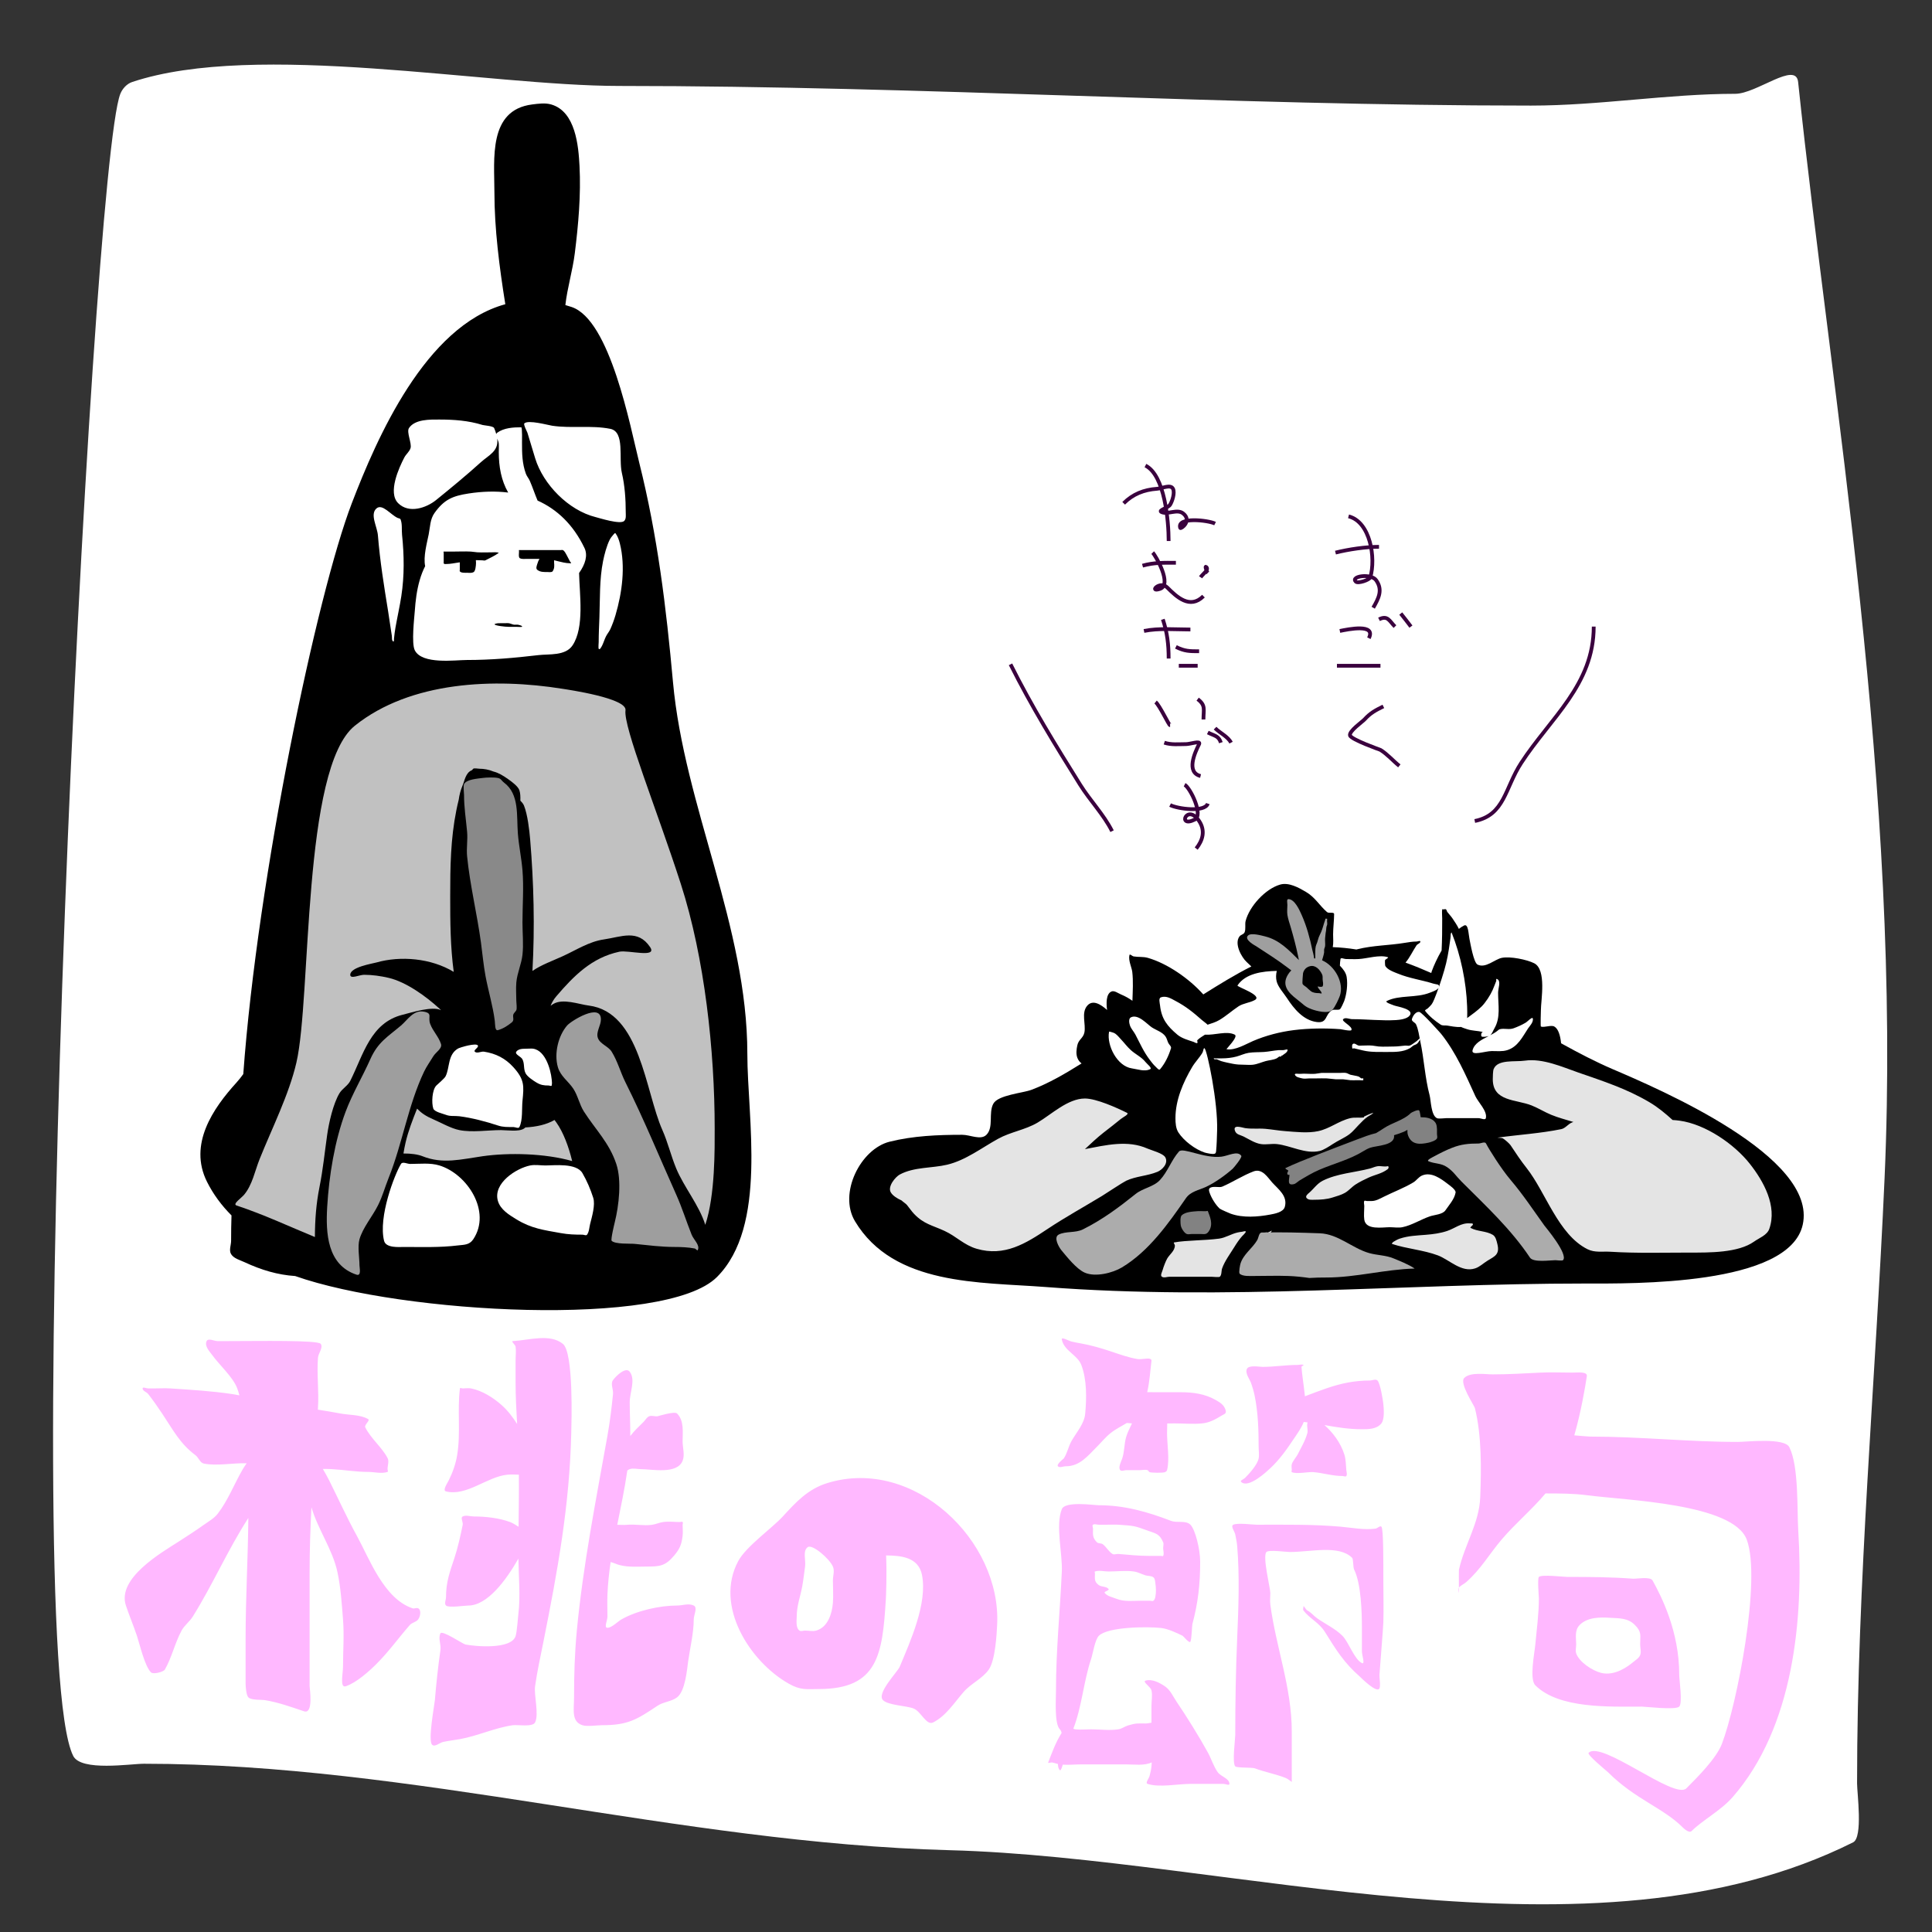 <?xml version="1.0" standalone="no"?><svg version="1.1" xmlns="http://www.w3.org/2000/svg" xmlns:xlink="http://www.w3.org/1999/xlink" width="512" height="512" viewbox="0 0 512 512" style="background-color: rgb(0, 0, 0); background-position: initial initial; background-repeat: initial initial;"><rect width="100%" height="100%" fill="#333333" stroke="none"/><g id="layer1" fill="none" fill-rule="nonzero" stroke="none" stroke-width="none" stroke-linecap="butt" stroke-linejoin="miter" stroke-miterlimit="10" stroke-dasharray="" stroke-dashoffset="0" font-family="none" font-weight="none" font-size="none" text-anchor="none" style="mix-blend-mode: normal"><path d="M476.524,21.736c-0.59,-5.619 -11.01,3.124 -16.661,3.124c-17.89,0 -35.934,3.124 -54.147,3.124c-80.406,0 -160.988,-5.206 -241.58,-5.206c-34.977,0 -96.197,-12.016 -129.12,-1.041c-1.397,0.466 -2.577,1.757 -3.124,3.124c-7.902,19.756 -27.105,411.247 -12.496,440.467c2.093,4.185 15.183,2.083 18.743,2.083c71.216,0 141.722,21.02 213.465,22.908c74.337,1.956 170.232,32.55 239.497,-2.083c2.638,-1.319 1.041,-13.093 1.041,-15.619c0,-53.738 4.905,-106.729 7.289,-160.359c4.564,-102.682 -14.163,-207.26 -22.908,-290.521z" fill="#ffffff" stroke="#000000" stroke-width="0"></path><path d="M64.473,284.645c3.787,-52.21 19.509,-127.233 28.779,-151.336c6.565,-17.069 19.421,-46.882 40.66,-52.686c-1.566,-9.826 -2.889,-19.932 -2.889,-29.764c0,-8.682 -1.689,-21.715 10.023,-23.179c1.658,-0.207 3.405,-0.459 5.012,0c6.514,1.861 7.245,11.101 7.518,16.288c0.403,7.663 -0.302,15.575 -1.253,23.179c-0.576,4.606 -1.974,9.089 -2.497,13.701c0.546,0.154 1.096,0.323 1.65,0.508c10.232,3.411 15.558,31.777 17.915,41.204c4.897,19.589 7.141,38.247 8.957,58.224c2.983,32.818 19.706,64.772 19.706,98.532c0,17.011 5.423,45.634 -8.062,59.119c-13.544,13.544 -83.359,9.749 -111.765,-0.27c-4.635,-0.306 -8.981,-1.598 -13.429,-3.674c-1.251,-0.584 -2.82,-0.96 -3.552,-2.131c-0.627,-1.004 0,-2.368 0,-3.552c0,-2.277 0.027,-4.495 0.103,-6.707c-2.608,-2.61 -4.827,-5.582 -6.496,-8.921c-4.97,-9.94 1.629,-19.48 7.814,-26.284c0.648,-0.713 1.24,-1.472 1.805,-2.252z M263.246,292.485c1.252,-2.296 7.792,-2.807 10.083,-3.667c4.717,-1.769 9.033,-4.332 13.296,-6.996c-0.463,-0.358 -0.856,-0.801 -1.114,-1.488c-0.393,-1.048 -0.243,-2.266 0,-3.358c0.335,-1.51 1.57,-1.879 1.866,-3.358c0.436,-2.18 -0.894,-5.176 0.746,-7.09c1.46,-1.703 3.599,-0.37 5.263,1.13c-0.229,-1.744 -0.282,-4.18 1.081,-4.862c0.81,-0.405 1.776,0.398 2.612,0.746c1.166,0.486 2.145,1.048 3.025,1.684c0.083,-2.543 0.244,-5.249 -0.039,-7.654c-0.14,-1.186 -1.099,-3.066 -0.746,-4.478c0.095,-0.382 0.731,0.308 1.119,0.373c1.233,0.206 2.53,0.03 3.732,0.373c5.167,1.476 10.961,5.492 14.719,9.696c4.187,-2.627 8.425,-5.251 12.733,-7.41c-0.414,-0.402 -0.835,-0.803 -1.266,-1.201c-1.306,-1.205 -3.342,-4.805 -1.888,-6.744c0.39,-0.52 1.06,-0.501 1.349,-1.079c0.37,-0.74 0.081,-2.214 0.27,-2.967c0.982,-3.926 5.25,-8.591 9.172,-9.711c2.287,-0.653 4.889,0.806 6.744,1.888c2.543,1.483 3.544,3.539 5.665,5.395c0.493,0.431 1.888,-0.115 1.888,0.54c0,1.519 -0.27,3.716 -0.27,5.395c0,1.012 0.128,2.254 -0.09,3.361c2.087,0.076 4.176,0.29 6.265,0.623c0.087,-0.02 0.173,-0.041 0.26,-0.062c4.201,-1.05 8.359,-0.996 12.6,-1.703c1.014,-0.169 2.037,-0.341 3.065,-0.341c0.341,0 1.022,-0.341 1.022,0c0,0.482 -0.754,0.621 -1.022,1.022c-0.998,1.496 -1.754,3.19 -2.905,4.561c2.278,0.827 4.55,1.753 6.815,2.756c0.036,-0.152 0.077,-0.302 0.13,-0.446c0.56,-1.541 1.471,-3.557 2.615,-5.526c0.145,-2.824 0.156,-5.651 0.156,-8.496c0,-0.795 -0.112,-1.597 0,-2.384c0.016,-0.112 0.227,0 0.341,0c0.227,0 0.521,-0.161 0.681,0c0.179,0.179 0.188,0.478 0.341,0.681c0.436,0.581 0.959,1.098 1.362,1.703c0.534,0.801 1.239,1.801 1.691,2.779c0.453,-0.36 0.915,-0.664 1.384,-0.898c1.147,-0.573 1.16,2.317 1.428,3.571c0.232,1.083 1.093,6.26 2.143,6.785c2.134,1.067 4.551,-1.41 6.428,-1.785c2.214,-0.443 6.595,0.441 8.57,1.428c3.344,1.672 1.785,9.815 1.785,12.498c0,0.038 -0.139,4.239 0,4.285c0.967,0.322 2.701,-0.497 3.571,0c1.032,0.59 1.57,2.32 1.786,4.432c4.662,2.582 9.212,4.944 13.62,6.833c12.284,5.265 54.421,23.225 50.415,41.249c-3.607,16.232 -45.174,15.583 -57.748,15.583c-48.131,0 -94.908,4.616 -142.996,0.917c-17.3,-1.331 -40.147,-0.303 -50.415,-17.416c-4.452,-7.419 1.49,-19.164 9.166,-21.083c6.253,-1.563 12.804,-1.833 19.249,-1.833c2.139,0 4.904,1.512 6.416,0c1.992,-1.992 0.484,-5.777 1.833,-8.25z" fill="#000000" stroke="#000000" stroke-width="0"></path><path d="M130.949,113.44c-0.249,-0.57 -2.637,-0.683 -3.077,-0.821c-3.737,-1.168 -7.579,-1.436 -11.489,-1.436c-2.35,0 -6.411,-0.129 -8.001,2.257c-0.717,1.075 0.811,4.081 0.41,5.334c-0.301,0.939 -1.185,1.588 -1.641,2.462c-1.401,2.686 -4.443,9.303 -1.641,12.105c2.869,2.869 7.497,1.248 10.053,-0.821c4.053,-3.281 8.067,-6.585 11.899,-10.053c1.985,-1.796 4.734,-2.89 4.308,-6.155c-0.003,-0.025 -0.007,-0.05 -0.01,-0.076c0.179,0.446 0.389,0.908 0.421,1.307c0.06,0.75 0,1.505 0,2.257c0,3.883 0.652,7.531 2.493,10.732c-3.337,-0.416 -6.866,-0.31 -10.488,0.247c-4.199,0.646 -6.468,1.572 -9.031,5.161c-1.201,1.681 -1.153,3.699 -1.548,5.677c-0.467,2.333 -1.463,5.87 -0.936,8.422c-0.571,1.106 -1.06,2.35 -1.459,3.746c-0.776,2.715 -1.092,5.376 -1.293,8.19c-0.127,1.774 -0.919,8.508 0,10.345c1.924,3.849 10.719,2.586 13.794,2.586c6.419,0 12.596,-0.544 18.966,-1.293c2.841,-0.334 7.161,0.25 9.052,-2.586c3.2,-4.8 1.841,-13.595 1.731,-19.174c1.647,-2.323 2.37,-4.663 1.432,-6.624c-2.967,-6.203 -7.284,-10.269 -12.431,-12.573c-0.744,-1.744 -1.329,-3.573 -2.075,-5.266c-0.284,-0.644 -0.787,-1.184 -1.026,-1.846c-0.988,-2.744 -1.026,-5.351 -1.026,-8.207c0,-0.099 0.102,-4.103 -0.205,-4.103c-2.173,0 -4.6,0.161 -6.36,1.436c-0.14,0.101 -0.219,0.227 -0.255,0.371c-0.147,-0.548 -0.34,-1.085 -0.566,-1.602z M161.724,113.645c-5.013,-1.003 -10.329,-0.062 -15.387,-0.821c-1.11,-0.166 -6.367,-1.634 -7.386,-0.615c-0.287,0.287 0.774,2.303 0.821,2.462c0.671,2.28 1.361,4.503 2.052,6.77c2.106,6.92 8.827,13.799 16.003,15.592c0.981,0.245 6.577,2.04 7.591,1.026c0.569,-0.569 0.41,-1.553 0.41,-2.257c0,-3.442 -0.241,-7.105 -1.026,-10.463c-0.902,-3.861 0.875,-10.904 -3.077,-11.694z M99.766,134.741c-1.788,1.59 0.197,4.783 0.387,7.168c0.542,6.779 1.621,13.446 2.712,20.147c0.346,2.127 0.614,4.266 0.969,6.393c0.088,0.525 -0.089,1.312 0.387,1.55c0.238,0.119 0.167,-0.51 0.194,-0.775c0.097,-0.972 0.218,-1.944 0.387,-2.906c0.491,-2.782 1.119,-5.532 1.55,-8.33c0.834,-5.422 0.757,-10.826 0.194,-16.273c-0.14,-1.355 0.102,-2.797 -0.387,-4.068c-0.104,-0.27 -0.512,-0.268 -0.775,-0.387c-1.868,-0.849 -4.084,-3.882 -5.618,-2.518z M163.113,141.327c-0.14,-0.186 -0.426,0.213 -0.581,0.387c-0.369,0.415 -0.72,0.859 -0.969,1.356c-0.801,1.602 -1.401,3.907 -1.743,5.618c-0.983,4.913 -0.791,9.944 -0.969,14.917c-0.079,2.201 -0.194,4.378 -0.194,6.587c0,0.076 -0.122,1.5 0,1.743c0.058,0.116 0.307,0.101 0.387,0c0.235,-0.294 0.421,-0.628 0.581,-0.969c0.357,-0.76 0.593,-1.574 0.969,-2.325c0.337,-0.674 0.854,-1.25 1.162,-1.937c0.535,-1.193 0.986,-2.427 1.356,-3.681c1.751,-5.928 2.686,-12.891 1.162,-18.985c-0.239,-0.954 -0.572,-1.925 -1.162,-2.712z M128.63,148.495c-0.229,0.12 -0.517,0 -0.775,0c-0.582,0 -1.168,-0.062 -1.748,-0.046c0.002,0.016 0.003,0.031 0.004,0.046c0.045,0.45 0.06,0.908 0,1.356c-0.07,0.528 -0.113,1.093 -0.387,1.55c-0.336,0.561 -1.539,0.387 -1.937,0.387c-0.455,0 -1.62,0.089 -1.937,-0.387c-0.072,-0.107 0,-0.258 0,-0.387c0,-0.387 0,-0.775 0,-1.162c0,-0.392 -0.012,-0.612 0.003,-0.83c-0.13,0.019 -0.26,0.037 -0.391,0.055c-1.071,0.143 -2.029,0.387 -3.1,0.387c-0.21,0 -0.674,0.108 -0.775,-0.194c-0.041,-0.123 0,-0.258 0,-0.387c0,-0.581 0,-1.162 0,-1.743c0,-0.194 0,-0.387 0,-0.581c0,-0.129 -0.091,-0.296 0,-0.387c0.046,-0.046 0.129,0 0.194,0c0.194,0 0.387,0 0.581,0c0.581,0 1.162,0 1.743,0c1.539,0 3.114,-0.081 4.649,0c0.584,0.031 1.16,0.161 1.743,0.194c1.407,0.078 2.851,0 4.262,0c0.258,0 0.519,-0.037 0.775,0c0.202,0.029 0.746,0.073 0.581,0.194c-1.072,0.786 -2.31,1.318 -3.487,1.937z M151.102,148.882c0.028,0.048 0.344,0.238 0.194,0.387c-0.046,0.046 -0.129,0 -0.194,0c-0.585,0 -1.17,-0.079 -1.743,-0.194c-0.844,-0.169 -1.683,-0.402 -2.526,-0.604c0.021,0.194 -0.007,0.42 0.008,0.604c0.073,0.873 0.112,1.576 -0.387,2.325c-0.225,0.338 -1.251,0.194 -1.356,0.194c-0.928,0 -1.929,0.045 -2.712,-0.581c-0.466,-0.373 -0.118,-1.136 0,-1.55c0.139,-0.486 0.325,-0.947 0.593,-1.356c-1.102,0 -2.203,0 -3.305,0c-0.586,0 -1.407,0.125 -1.937,-0.194c-0.371,-0.223 -0.194,-1.457 -0.194,-1.743c0,-0.129 -0.058,-0.272 0,-0.387c0.029,-0.058 0.129,0 0.194,0c0.129,0 0.258,0 0.387,0c0.969,0 1.937,0 2.906,0c2.131,0 4.262,0 6.393,0c0.387,0 0.775,0 1.162,0c0.194,0 0.408,-0.087 0.581,0c0.245,0.123 0.436,0.349 0.581,0.581c0.505,0.808 0.883,1.691 1.356,2.518z M131.149,165.349c0.733,-0.244 1.023,-0.194 1.743,-0.194c0.323,0 0.646,0 0.969,0c0.323,0 0.65,-0.053 0.969,0c0.464,0.077 0.892,0.31 1.356,0.387c0.318,0.053 0.648,-0.036 0.969,0c0.265,0.029 0.522,0.11 0.775,0.194c0.137,0.046 0.285,0.092 0.387,0.194c0.046,0.046 0.064,0.185 0,0.194c-0.447,0.064 -0.904,0 -1.356,0c-1.688,0 -2.53,0.054 -4.262,-0.194c-1.96,-0.28 -1.636,-0.552 -1.55,-0.581z" fill="#ffffff" stroke="#000000" stroke-width="0"></path><path d="M165.764,188.239c0.446,-3.208 -15.208,-5.465 -16.708,-5.705c-17.959,-2.873 -40.224,-2.051 -55.013,9.78c-14.022,11.218 -11.494,71.949 -15.485,89.244c-1.964,8.512 -6.516,17.511 -9.78,25.673c-1.23,3.076 -1.899,6.761 -4.075,9.373c-0.748,0.898 -3.146,2.483 -2.038,2.853c7.516,2.505 14.073,5.62 20.784,8.369c0.024,-4.544 0.328,-8.796 1.221,-13.259c0.937,-4.684 1.368,-9.168 2.038,-13.855c0.449,-3.141 1.572,-8.189 3.26,-11.003c0.711,-1.184 2.227,-2.008 2.853,-3.26c3.503,-7.006 5.374,-15.403 13.855,-17.523c2.392,-0.598 7.895,-2.369 10.188,-1.223c0.01,0.005 0.019,0.01 0.029,0.015c-0.141,-0.144 -0.286,-0.284 -0.436,-0.422c-3.539,-3.244 -8.813,-7.06 -13.448,-8.15c-2.087,-0.491 -4.381,-0.815 -6.52,-0.815c-1.223,0 -3.668,1.223 -3.668,0c0,-2.041 5.831,-2.947 6.928,-3.26c6.385,-1.824 14.472,-1.153 20.493,2.489c-0.89,-6.694 -0.933,-13.165 -0.933,-20.011c0,-7.888 0.1,-15.172 1.63,-22.82c0.174,-0.87 0.38,-1.818 0.628,-2.791c0.174,-1.263 0.477,-2.505 1.002,-3.73c0.575,-1.341 0.834,-3.43 2.445,-4.075c0.014,-0.006 0.029,-0.011 0.043,-0.017c0.118,-0.136 0.24,-0.266 0.364,-0.391c0.212,-0.212 1.285,0 1.63,0c1.169,0 2.516,0.229 3.713,0.738c1.334,0.344 2.46,0.993 4.03,2.114c0.836,0.597 2.508,1.819 2.853,2.853c0.247,0.742 0.29,1.729 0.254,2.767c0.413,0.403 0.776,0.826 0.968,1.308c0.942,2.356 1.42,6.446 1.63,8.965c0.957,11.48 1.257,23.261 0.603,34.842c2.349,-1.611 5.183,-2.612 7.955,-3.872c3.661,-1.664 7.05,-3.918 11.003,-4.483c4.553,-0.65 8.985,-2.823 12.225,2.038c1.996,2.994 -5.814,0.722 -8.15,1.223c-7.351,1.575 -12.092,6.432 -16.708,11.818c-0.653,0.762 -1.147,1.605 -1.519,2.505c0.221,-0.162 0.455,-0.318 0.704,-0.468c2.574,-1.545 6.794,0.085 9.373,0.408c13.756,1.719 14.969,22.678 19.56,33.008c1.465,3.297 2.275,6.844 3.668,10.188c2.056,4.933 6.093,9.755 7.695,14.92c2.653,-7.888 2.493,-20.353 2.493,-25.516c0,-20.56 -2.643,-45.195 -8.965,-64.794c-6.354,-19.696 -15.279,-41.666 -14.67,-46.048z M110.529,293.805c-1.169,2.939 -2.348,5.952 -3.038,8.943c-0.223,0.965 -0.412,1.946 -0.573,2.939c2.001,-0.018 3.827,0.237 5.056,0.728c5.378,2.151 10.263,0.804 15.893,0c6.981,-0.997 16.581,-0.772 23.763,1.279c-0.913,-3.776 -2.329,-7.62 -4.203,-10.244c-0.157,-0.22 -0.316,-0.435 -0.478,-0.646c-2.146,1.258 -4.846,1.819 -7.707,1.979c-0.115,0.108 -0.239,0.207 -0.373,0.297c-1.38,0.92 -4.533,0.408 -6.113,0.408c-3.457,0 -7.623,0.676 -11.003,0c-2.286,-0.457 -4.845,-1.96 -6.928,-2.853c-1.998,-0.856 -3.14,-1.653 -4.297,-2.83z" fill="#c1c1c1" stroke="#000000" stroke-width="0"></path><path d="M159.244,270.148c0,-4.503 -7.912,0.401 -8.965,1.63c-2.342,2.733 -3.474,7.402 -2.445,11.003c0.693,2.427 2.763,3.738 4.075,5.705c1.247,1.871 1.637,4.221 2.853,6.113c3.087,4.802 6.688,8.245 8.558,13.855c1.46,4.378 0.703,11.043 -0.408,15.485c-0.063,0.252 -1.119,4.587 -0.815,4.89c0.954,0.954 4.89,0.693 6.113,0.815c3.597,0.36 6.94,0.815 10.595,0.815c1.668,0 3.669,0.082 5.298,0.408c0.298,0.06 0.679,0.679 0.815,0.408c0.654,-1.309 -1.087,-2.717 -1.63,-4.075c-1.405,-3.513 -2.527,-7.142 -4.075,-10.595c-4.492,-10.021 -8.521,-19.895 -13.448,-29.748c-1.332,-2.665 -2.096,-5.619 -3.668,-8.15c-0.912,-1.469 -3.121,-2.027 -3.668,-3.668c-0.523,-1.568 0.815,-3.238 0.815,-4.89z M114.011,271.37c-0.694,-1.884 0.716,-2.791 -1.63,-3.26c-2.818,-0.564 -4.34,2.168 -6.113,3.668c-3.615,3.059 -6.114,4.384 -8.15,8.965c-2.048,4.607 -4.746,9.124 -6.52,13.855c-2.915,7.773 -4.405,17.013 -4.89,25.265c-0.408,6.94 0.01,15.353 7.743,17.93c1.381,0.46 0.815,-1.745 0.815,-2.445c0,-1.979 -0.55,-5.001 0,-6.928c0.88,-3.08 3.456,-6.096 4.89,-8.965c1.262,-2.523 1.772,-4.633 2.853,-7.335c3.64,-9.099 5.166,-19.283 9.373,-28.118c0.681,-1.43 1.63,-2.717 2.445,-4.075c0.659,-1.099 2.42,-2.037 2.038,-3.26c-0.598,-1.914 -2.159,-3.416 -2.853,-5.298z" fill="#9e9e9e" stroke="#000000" stroke-width="0"></path><path d="M126.644,277.075c-0.395,-0.789 -4.737,0.479 -5.298,0.815c-2.74,1.644 -2.112,5.038 -3.26,7.335c-0.297,0.594 -2.028,2.028 -2.445,2.445c-1.129,1.129 -1.321,4.594 -0.815,6.113c0.292,0.875 2.581,1.359 3.26,1.63c1.281,0.512 2.323,0.239 3.668,0.408c3.249,0.406 7.125,1.424 10.188,2.445c1.402,0.467 2.613,0.408 4.075,0.408c0.543,0 1.387,0.486 1.63,0c0.92,-1.841 0.612,-4.901 0.815,-6.928c0.399,-3.988 0.567,-5.652 -2.445,-8.965c-2.099,-2.308 -4.619,-3.594 -7.743,-4.075c-0.806,-0.124 -1.869,0.576 -2.445,0c-0.43,-0.43 1.087,-1.087 0.815,-1.63z M136.831,278.705c-0.506,0.708 1.241,1.26 1.63,2.038c0.604,1.208 0.211,2.46 0.815,3.668c0.458,0.915 2.032,1.952 2.853,2.445c1.157,0.694 1.946,0.815 3.26,0.815c0.272,0 0.749,0.264 0.815,0c0.132,-0.527 0.054,-1.089 0,-1.63c-0.274,-2.743 -1.867,-8.445 -5.705,-8.15c-1.249,0.096 -2.94,-0.204 -3.668,0.815z" fill="#ffffff" stroke="#000000" stroke-width="0"></path><path d="M131.941,273c-0.829,0.226 -0.708,-1.593 -0.815,-2.445c-0.493,-3.943 -1.712,-7.91 -2.445,-11.818c-0.556,-2.964 -0.815,-5.977 -1.223,-8.965c-1.037,-7.606 -2.9,-15.143 -3.668,-22.82c-0.215,-2.152 0.196,-4.366 0,-6.52c-0.303,-3.33 -0.815,-6.411 -0.815,-9.78c0,-0.463 -0.234,-2.384 0,-2.853c0.645,-1.29 3.716,-1.462 4.89,-1.63c1.003,-0.143 3.045,-0.206 4.075,0c0.897,0.179 0.932,0.699 1.63,1.223c4.115,3.087 3.305,8.74 3.668,13.448c0.251,3.264 0.951,6.517 1.223,9.78c0.38,4.558 0,9.278 0,13.855c0,2.805 0.309,5.773 0,8.558c-0.275,2.473 -1.4,4.805 -1.63,7.335c-0.145,1.592 0,3.287 0,4.89c0,0.384 0.217,2.01 0,2.445c-0.219,0.438 -0.696,0.747 -0.815,1.223c-0.174,0.698 0.362,1.422 -0.408,2.038c-1.092,0.874 -2.318,1.67 -3.668,2.038z" fill="#898989" stroke="#000000" stroke-width="0"></path><path d="M106.268,308.453c0.424,-0.696 1.63,0 2.445,0c2.534,0 5.288,-0.348 7.743,0.408c7.412,2.28 13.841,12.247 8.965,19.56c-1.044,1.566 -2.481,1.431 -4.075,1.63c-4.699,0.587 -9.492,0.408 -14.263,0.408c-1.251,0 -4.803,0.35 -5.298,-1.63c-1.573,-6.292 2.763,-17.55 4.483,-20.375z M157.207,317.418c0.608,1.911 -0.345,5.047 -0.815,6.928c-0.24,0.959 -0.24,2.048 -0.815,2.853c-0.237,0.332 -0.815,0 -1.223,0c-1.982,0 -3.744,-0.051 -5.705,-0.408c-4.553,-0.828 -7.816,-1.205 -11.818,-3.668c-1.911,-1.176 -4.223,-2.554 -4.89,-4.89c-1.332,-4.662 4.872,-8.635 8.558,-9.373c1.332,-0.266 2.717,0 4.075,0c2.267,0 8.182,-0.723 9.78,2.038c1.189,2.053 2.133,4.26 2.853,6.52z" fill="#ffffff" stroke="#000000" stroke-width="0"></path><path d="M338.351,257.298c-3.857,0.089 -8.275,0.667 -10.404,3.859c-0.244,0.366 6.816,2.625 4.588,3.863c-1.359,0.755 -3.053,0.828 -4.346,1.69c-1.728,1.152 -3.28,2.569 -5.071,3.622c-0.973,0.572 -2.047,0.881 -3.096,1.228c-0.447,-0.458 -1.01,-0.803 -1.492,-1.228c-2.342,-2.067 -4.253,-3.615 -7.002,-5.071c-1.17,-0.62 -2.419,-1.447 -3.863,-0.966c-0.691,0.23 -0.322,1.449 -0.241,2.173c0.396,3.563 1.894,5.447 4.588,7.727c1.175,0.994 2.924,1.457 4.346,1.932c0.077,0.026 0.794,0.499 0.966,0.241c0.134,-0.201 -0.171,-0.554 0,-0.724c0.575,-0.575 1.309,-0.984 1.994,-1.439c2.662,0.162 5.76,-1.083 7.906,-0.01c1.05,0.525 -2.349,3.834 -2.173,3.863c2.288,0.381 5.084,-1.351 7.002,-2.173c3.424,-1.467 7.141,-2.432 10.866,-2.898c3.886,-0.486 8.398,-0.543 12.314,-0.241c0.165,0.013 2.721,0.594 2.898,0.241c0.486,-0.973 -2.756,-2.315 -2.173,-2.898c0.569,-0.569 1.61,0 2.415,0c3.834,0 7.775,0.466 11.59,0.241c0.972,-0.057 2.932,-0.287 3.622,-1.207c1.283,-1.711 -3.386,-2.369 -4.105,-2.656c-0.705,-0.282 -2.611,-0.868 -1.932,-1.207c3.245,-1.623 7.766,-0.74 11.349,-2.173c0.416,-0.166 1.952,-0.661 2.339,-1.277c-0.355,1.002 -0.731,1.995 -1.132,2.968c-0.596,1.447 -0.791,1.515 -1.69,2.415c-0.241,0.241 -0.934,0.455 -0.724,0.724c1.12,1.44 2.587,2.61 4.105,3.622c0.474,0.316 1.126,0.166 1.69,0.241c0.751,0.1 2.438,0.502 3.71,0.367c0.498,0.254 1.128,0.44 1.603,0.599c1.344,0.448 2.787,0.395 4.105,0.724c0.11,0.028 -0.191,0.14 -0.241,0.241c-0.144,0.288 -0.228,0.738 0,0.966c0.196,0.196 1.291,0.054 1.861,-0.112c-1.853,0.958 -3.769,1.878 -4.275,3.734c-0.445,1.633 3.379,0.241 5.071,0.241c1.371,0 2.796,0.165 4.105,-0.241c2.846,-0.883 4.059,-3.554 5.554,-5.795c0.328,-0.492 1.528,-1.695 1.207,-2.656c-0.08,-0.241 -0.517,0.094 -0.724,0.241c-0.419,0.3 -0.762,0.706 -1.207,0.966c-0.995,0.581 -2.056,1.055 -3.139,1.449c-1.225,0.445 -2.426,-0.058 -3.622,0.241c-0.282,0.07 -0.494,0.306 -0.724,0.483c-0.545,0.418 -1.178,0.777 -1.833,1.123c0.522,-0.481 0.748,-1.229 1.109,-1.847c1.678,-2.876 0.966,-6.171 0.966,-9.417c0,-1.21 0.841,-3.081 -0.241,-3.622c-0.429,-0.215 -0.188,0.349 -0.241,0.483c-0.322,0.805 -0.618,1.62 -0.966,2.415c-0.587,1.342 -1.879,3.328 -2.898,4.346c-1.035,1.035 -2.547,2.144 -3.85,3.088c0.04,-1.028 0.024,-2.059 -0.013,-3.088c-0.232,-6.498 -1.684,-13.506 -4.105,-19.558c-0.067,-0.167 -0.241,0.303 -0.241,0.483c0,0.729 -0.145,1.451 -0.241,2.173c-0.335,2.51 -0.738,4.807 -1.449,7.244c-0.435,1.493 -0.907,2.995 -1.425,4.477c0.136,-0.782 -0.628,-0.591 -1.472,-0.855c-3.119,-0.975 -6.387,-1.408 -9.417,-2.656c-0.733,-0.302 -3.005,-1.048 -3.38,-2.173c-0.042,-0.126 -0.082,-1.367 0,-1.449c0.241,-0.241 1.048,-0.616 0.724,-0.724c-2.194,-0.731 -5.487,0.365 -7.727,0.483c-1.125,0.059 -2.254,0 -3.38,0c-0.483,0 -1.369,-0.476 -1.449,0c-0.097,0.584 -0.14,1.174 -0.157,1.766c0.861,0.869 1.612,1.855 1.796,2.992c0.319,1.976 0.009,4.468 -0.649,6.358c-0.079,0.226 -0.874,2.066 -1.168,2.206c-0.63,0.3 -1.478,-0.099 -2.076,0.26c-1.938,1.163 -1.131,3.476 -4.023,3.114c-3.579,-0.447 -6.097,-3.57 -7.915,-6.358c-0.843,-1.293 -2.351,-2.917 -2.725,-4.412c-0.226,-0.904 -0.189,-1.851 0.036,-2.783z M310.321,277.818c0.16,-0.516 -0.498,-0.959 -0.724,-1.449c-0.257,-0.557 -0.375,-1.186 -0.724,-1.69c-0.826,-1.193 -2.404,-1.626 -3.622,-2.415c-1.197,-0.775 -3.594,-3.636 -5.554,-2.656c-0.652,0.326 -0.484,1.486 -0.241,2.173c0.312,0.885 1.013,1.583 1.449,2.415c1.284,2.451 2.16,4.533 3.863,6.761c0.451,0.589 0.9,1.191 1.449,1.69c0.347,0.316 0.903,1.082 1.207,0.724c1.352,-1.591 2.279,-3.559 2.898,-5.554z M304.768,283.372c0.688,-0.321 -0.738,-1.335 -1.207,-1.932c-1.025,-1.305 -2.633,-2.026 -3.863,-3.139c-0.972,-0.879 -1.756,-1.945 -2.656,-2.898c-0.469,-0.497 -0.896,-1.047 -1.449,-1.449c-0.351,-0.255 -0.791,-0.364 -1.207,-0.483c-0.155,-0.044 -0.454,-0.158 -0.483,0c-0.647,3.558 2.152,9.083 6.036,9.658c1.594,0.236 3.369,0.923 4.829,0.241z M341.228,278.301c0.066,-0.397 -0.805,0 -1.207,0c-0.402,0 -0.806,-0.031 -1.207,0c-1.294,0.1 -2.568,0.397 -3.863,0.483c-1.368,0.091 -2.753,0.016 -4.105,0.241c-1.08,0.18 -2.083,0.678 -3.139,0.966c-1.224,0.334 -2.599,0.483 -3.863,0.483c-0.483,0 -0.966,0 -1.449,0c-0.161,0 -0.322,0 -0.483,0c-0.08,0 -0.241,-0.08 -0.241,0c0,0.374 0.63,0.215 0.724,0.241c0.417,0.119 0.792,0.358 1.207,0.483c0.993,0.298 2.121,0.521 3.139,0.724c0.95,0.19 1.928,0.241 2.898,0.241c0.805,0 1.616,0.1 2.415,0c1.15,-0.144 2.276,-0.665 3.38,-0.966c0.934,-0.255 2.014,-0.282 2.898,-0.724c0.26,-0.13 0.455,-0.375 0.724,-0.483c0.149,-0.06 0.339,0.072 0.483,0c0.072,-0.036 -0.057,-0.185 0,-0.241c0.057,-0.057 0.18,0.052 0.241,0c0.519,-0.444 1.336,-0.775 1.449,-1.449z M358.372,277.818c0.032,0.158 0.325,-0.032 0.483,0c1.058,0.212 2.058,0.544 3.139,0.724c1.856,0.309 3.674,0.241 5.554,0.241c2.037,0 4.184,0.063 6.036,-0.966c0.352,-0.195 0.625,-0.511 0.966,-0.724c0.305,-0.191 0.693,-0.249 0.966,-0.483c0.306,-0.262 0.525,-0.616 0.724,-0.966c0.126,-0.221 0.18,-0.477 0.241,-0.724c-0.126,0.189 -0.322,0.322 -0.483,0.483c-0.364,0.364 -0.77,0.693 -1.207,0.966c-0.398,0.249 -0.758,0.59 -1.207,0.724c-0.385,0.116 -0.806,-0.033 -1.207,0c-0.966,0.08 -1.928,0.241 -2.898,0.241c-1.353,0 -2.757,0.104 -4.105,0c-0.567,-0.044 -1.123,-0.19 -1.69,-0.241c-0.944,-0.086 -1.949,0 -2.898,0c-0.241,0 -0.489,0.052 -0.724,0c-0.497,-0.11 -0.981,-0.683 -1.449,-0.483c-0.377,0.162 -0.322,0.805 -0.241,1.207z M345.091,285.786c0.625,0.156 1.288,0 1.932,0c0.644,0 1.288,0 1.932,0c0.885,0 1.772,-0.042 2.656,0c0.808,0.038 1.607,0.197 2.415,0.241c0.643,0.036 1.289,-0.04 1.932,0c0.648,0.04 1.284,0.198 1.932,0.241c0.562,0.037 1.127,0 1.69,0c0.241,0 0.483,0 0.724,0c0.322,0 0.653,0.078 0.966,0c0.078,-0.02 0,-0.161 0,-0.241c0,-0.08 0.072,-0.205 0,-0.241c-0.144,-0.072 -0.333,0.06 -0.483,0c-0.269,-0.108 -0.458,-0.369 -0.724,-0.483c-0.434,-0.186 -1.791,-0.368 -2.173,-0.483c-0.415,-0.125 -0.78,-0.412 -1.207,-0.483c-0.556,-0.093 -1.127,0 -1.69,0c-1.207,0 -2.415,0 -3.622,0c-0.402,0 -0.806,-0.033 -1.207,0c-0.567,0.047 -1.123,0.201 -1.69,0.241c-1.275,0.091 -2.591,-0.127 -3.863,0c-0.487,0.049 -1.631,-0.213 -1.449,0.241c0.267,0.668 1.233,0.791 1.932,0.966z M376.481,274.921c0.045,-0.067 0,-0.241 0,-0.241c0,0 0.02,0.163 0,0.241z" fill="#ffffff" stroke="#000000" stroke-width="0"></path><path d="M355.055,263.973c1.222,-3.462 -1.254,-7.982 -4.693,-9.484c0.194,-0.682 0.436,-1.381 0.541,-2.064c0.039,-0.257 -0.039,-0.522 0,-0.779c0.048,-0.311 0.223,-0.596 0.26,-0.908c0.081,-0.687 -0.063,-1.387 0,-2.076c0.046,-0.503 0.084,-0.794 0.13,-1.298c0.024,-0.262 0.104,-0.517 0.13,-0.779c0.05,-0.502 0.049,-1.006 0.26,-1.427c0.11,-0.22 0,-0.787 0,-1.038c0,-0.102 0.065,-0.584 0,-0.649c-0.031,-0.031 -0.087,0 -0.13,0c-0.087,0 -0.198,-0.061 -0.26,0c-0.097,0.097 -0.082,0.261 -0.13,0.389c-0.386,1.029 -0.61,2.098 -1.038,3.114c-0.203,0.482 -0.463,0.939 -0.649,1.427c-0.161,0.422 -0.246,0.869 -0.389,1.298c-0.117,0.351 -0.305,0.678 -0.389,1.038c-0.187,0.795 -0.13,1.954 -0.13,2.725c0,0.181 0,0.363 0,0.544c-0.105,-0.011 -0.21,-0.019 -0.316,-0.023c-0.082,-0.87 -0.388,-1.853 -0.463,-2.208c-0.674,-3.201 -1.512,-6.341 -2.855,-9.343c-0.534,-1.193 -1.82,-4.152 -3.504,-4.152c-0.526,0 -0.26,1.031 -0.26,1.557c0,0.865 -0.13,1.74 0,2.595c0.175,1.151 0.583,2.255 0.908,3.374c0.736,2.528 1.42,5.076 1.946,7.656c0.066,0.323 0.128,0.646 0.191,0.969c-2.683,-2.686 -5.213,-5.368 -9.015,-6.29c-0.864,-0.209 -3.545,-0.982 -4.412,-0.26c-1.309,1.091 1.989,2.798 2.076,2.855c2.732,1.79 5.433,3.478 8.045,5.45c0.432,0.326 0.867,0.65 1.301,0.974c-0.214,0.213 -0.393,0.411 -0.522,0.583c-2.334,3.113 -0.42,5.243 2.076,7.137c1.788,1.356 1.896,1.863 3.893,2.595c1.149,0.421 4.337,1.299 5.45,0.13c0.748,-0.786 1.742,-3.054 1.946,-3.633z M350.254,263.195c0.049,0.211 -0.433,0 -0.649,0c-0.755,0 -1.602,-0.066 -2.206,-0.519c-0.417,-0.312 -0.777,-0.693 -1.168,-1.038c-0.345,-0.304 -0.842,-0.492 -1.038,-0.908c-0.115,-0.245 0.103,-2.761 0.13,-2.855c0.27,-0.945 0.855,-1.563 1.817,-1.817c1.511,-0.398 2.674,0.951 3.244,2.206c0.18,0.396 0.109,0.863 0.13,1.298c0.029,0.605 0.271,1.275 0,1.817c-0.104,0.207 -0.719,0.13 -0.779,0.13c-0.173,0 -0.57,-0.165 -0.519,0c0.194,0.631 0.89,1.044 1.038,1.687z" fill="#9f9f9f" stroke="#000000" stroke-width="0"></path><path d="M374.167,270.099c-0.143,0.572 0.857,0.845 1.104,1.38c0.636,1.378 0.782,2.934 1.104,4.417c1.031,4.744 1.239,9.684 2.484,14.354c0.371,1.39 0.358,5.286 1.932,6.073c0.441,0.22 2.084,0 2.484,0c2.116,0 4.233,0 6.349,0c0.736,0 1.472,0 2.208,0c0.644,0 1.776,0.625 1.932,0c0.46,-1.841 -2.051,-4.25 -2.76,-5.797c-2.607,-5.689 -5.151,-11.614 -9.109,-16.562c-0.09,-0.113 -5.049,-5.709 -5.797,-5.797c-0.905,-0.106 -1.711,1.049 -1.932,1.932z M319.236,277.828c-0.291,-0.291 -0.345,0.749 -0.552,1.104c-0.798,1.367 -1.955,2.502 -2.76,3.864c-2.395,4.053 -4.417,8.743 -4.417,13.526c0,1.281 0.085,2.75 0.828,3.864c1.457,2.185 4.37,4.401 6.901,5.245c0.295,0.098 2.299,0.584 2.76,0.276c0.171,-0.114 0.256,-0.347 0.276,-0.552c0.183,-1.833 0.217,-3.679 0.276,-5.521c0.243,-7.542 -2.612,-21.106 -3.312,-21.807z M323.903,314.471c-0.828,0.355 -2.615,-0.298 -3.361,0.448c-0.264,0.264 -0.118,0.766 0,1.12c0.481,1.444 1.62,3.271 2.689,4.257c0.242,0.224 2.713,1.273 2.913,1.344c3.258,1.163 7.184,0.852 10.531,0.224c1.14,-0.214 3.411,-0.622 3.809,-2.017c0.828,-2.899 -1.73,-4.686 -3.361,-6.498c-1.144,-1.271 -2.595,-3.795 -4.93,-2.913c-2.875,1.086 -5.466,2.823 -8.291,4.033z M385.747,316.04c0.125,-0.748 -1.64,-1.951 -2.017,-2.241c-1.818,-1.398 -4.45,-3.393 -6.946,-2.241c-0.868,0.401 -1.421,1.3 -2.241,1.793c-2.495,1.497 -5.246,2.511 -7.843,3.809c-0.927,0.463 -2.08,1.12 -3.137,1.12c-0.448,0 -0.896,0 -1.344,0c-0.224,0 -0.572,-0.2 -0.672,0c-0.2,0.401 0,0.896 0,1.344c0,1.152 -0.162,2.448 0,3.585c0.407,2.847 4.779,2.017 6.722,2.017c1.031,0 2.353,0.202 3.361,0c2.54,-0.508 4.946,-2.097 7.394,-2.913c1.08,-0.36 3.3,-0.468 4.033,-1.569c0.817,-1.226 2.392,-2.924 2.689,-4.706z" fill="#ffffff" stroke="#000000" stroke-width="0"></path><path d="M312.442,305.16c-1.985,2.233 -2.985,5.36 -5.044,7.566c-1.708,1.83 -4.496,2.13 -6.42,3.669c-4.427,3.542 -8.77,6.793 -13.986,9.401c-1.993,0.996 -4.536,0.434 -6.42,1.376c-1.513,0.756 0.157,3.49 0.688,4.127c1.496,1.795 4.006,4.99 6.191,5.961c2.819,1.253 7.414,0.092 9.859,-1.376c7.163,-4.298 12.324,-11.636 16.967,-18.343c1.246,-1.799 3.459,-2.143 5.273,-2.981c2.347,-1.083 5.154,-3.078 7.108,-4.815c0.305,-0.271 2.576,-3.014 2.293,-3.439c-0.976,-1.464 -3.526,0.028 -5.273,0.229c-4.577,0.528 -10.188,-2.553 -11.235,-1.376z M393.814,303.043c-0.301,-0.601 -1.344,0 -2.017,0c-2.569,0 -4.545,0.181 -6.946,1.12c-1.618,0.633 -3.176,1.417 -4.706,2.241c-0.606,0.326 -2.201,1.073 -1.569,1.344c1.687,0.723 3.269,0.427 4.93,1.569c1.735,1.193 2.291,2.291 3.809,3.809c6.462,6.462 13.133,12.642 18.15,20.167c0.898,1.346 5.365,0.672 6.722,0.672c0.181,0 1.818,0.198 2.017,0c1.517,-1.517 -4.697,-8.864 -4.93,-9.187c-3.029,-4.202 -5.573,-8.107 -8.963,-12.1c-2.507,-2.953 -5.79,-8.22 -6.498,-9.635z" fill="#acacac" stroke="#000000" stroke-width="0"></path><path d="M364.672,300.286c0.684,-0.404 1.359,-0.829 2.029,-1.276c2.304,-1.536 5.26,-2.123 7.17,-4.033c0.162,-0.162 1.982,-1.061 2.241,-0.672c0.202,0.303 0.275,1.229 0.387,1.777c0.195,0.005 0.374,0.015 0.509,0.015c1.295,0 3.036,0.419 3.585,1.793c0.298,0.744 0.224,1.918 0.224,2.689c0,0.373 0.167,0.786 0,1.12c-0.293,0.585 -1.783,1.022 -2.241,1.12c-2.211,0.474 -4.403,0.644 -5.378,-1.793c-0.244,-0.611 -0.229,-1.05 -0.225,-1.622c-0.284,0.194 -0.579,0.368 -0.896,0.502c-0.856,0.361 -1.738,0.668 -2.637,0.938c0.391,2.772 -4.672,2.728 -6.326,3.319c-0.629,0.225 -1.224,0.546 -1.793,0.896c-3.702,2.278 -7.672,3.224 -11.652,4.93c-1.894,0.812 -3.619,1.858 -5.378,2.913c-0.222,0.133 -0.924,0.791 -1.344,0.896c-1.963,0.491 -1.268,-1.115 -1.215,-2.452c-0.668,0.096 -0.774,-0.344 -0.297,-1.109c-0.351,-0.297 -1.041,-0.544 -0.729,-0.696c3.651,-1.787 12.643,-5.179 19.046,-7.618c1.606,-0.612 3.237,-1.237 4.917,-1.637z M320.318,326.347c-0.659,0.941 -1.238,0.672 -2.241,0.672c-0.747,0 -1.494,0 -2.241,0c-0.448,0 -0.928,0.166 -1.344,0c-0.689,-0.276 -1.455,-1.56 -1.569,-2.241c-0.1,-0.603 -0.213,-2.252 0.224,-2.689c0.96,-0.96 3.017,-1.017 4.257,-1.12c0.447,-0.037 0.896,0 1.344,0c0.299,0 0.598,0 0.896,0c0.149,0 0.398,-0.141 0.448,0c0.434,1.23 1.599,3.413 0.224,5.378z" fill="#828282" stroke="#000000" stroke-width="0"></path><path d="M396.951,301.475c-0.45,0.062 0.95,-0.001 1.344,0.224c0.538,0.307 1.736,1.372 2.017,1.793c1.447,2.171 2.637,3.998 4.257,6.05c5.062,6.412 8.377,17.633 16.133,21.511c1.936,0.968 3.989,0.543 6.05,0.672c6.986,0.437 14.05,0.224 21.063,0.224c5.083,0 12.801,0.108 17.03,-2.913c1.333,-0.952 3.442,-1.686 4.033,-3.361c2.14,-6.065 -1.505,-12.632 -5.154,-17.254c-4.15,-5.256 -11.756,-10.484 -18.598,-11.428c-0.611,-0.084 -1.235,-0.143 -1.869,-0.181c-1.939,-1.755 -3.891,-3.391 -6.198,-4.748c-6.137,-3.61 -12.163,-5.526 -18.822,-7.843c-4.235,-1.473 -9.408,-3.81 -14.117,-3.137c-2.691,0.385 -7.228,-0.417 -8.291,2.241c-0.193,0.483 -0.224,2.113 -0.224,2.689c0,5.962 6.172,5.292 10.307,6.946c1.768,0.707 3.394,1.737 5.154,2.465c1.937,0.802 3.937,1.299 5.906,1.913c-0.103,0.033 -0.204,0.068 -0.305,0.104c-1.074,0.383 -1.796,1.564 -2.913,1.793c-5.537,1.133 -11.208,1.463 -16.805,2.241z M287.517,291.115c-4.542,0 -8.917,4.255 -12.564,6.4c-3.27,1.924 -7.095,2.433 -10.43,4.267c-4.333,2.383 -8.607,5.706 -13.512,6.874c-4.037,0.961 -8.761,0.56 -12.564,2.608c-1.147,0.618 -3.304,3.185 -2.37,4.741c0.501,0.835 1.565,1.544 2.865,2.139c0.352,0.36 1.111,0.826 1.402,1.18c0.643,0.781 1.199,1.637 1.896,2.37c2.571,2.706 4.849,3.022 8.06,4.504c3.192,1.473 5.157,3.756 8.534,4.741c7.35,2.144 12.993,-1.392 18.727,-5.215c4.639,-3.093 9.682,-5.87 14.46,-8.771c0.571,-0.347 5.649,-3.681 6.4,-4.03c2.699,-1.253 5.588,-1.255 8.297,-2.37c1.26,-0.519 2.938,-2.183 2.133,-3.793c-0.562,-1.123 -3.75,-1.93 -4.741,-2.37c-5.3,-2.356 -11.002,-0.913 -16.594,0.135c1.621,-1.508 3.228,-3.032 4.978,-4.402c1.506,-1.179 3.034,-2.331 4.504,-3.556c0.601,-0.501 2.359,-1.31 1.659,-1.659c-2.73,-1.365 -8.154,-3.793 -11.141,-3.793z M361.457,295.924c-0.06,0.03 0.067,0.193 0,0.202c-1.202,0.172 -2.456,-0.081 -3.637,0.202c-3.059,0.734 -5.391,2.771 -8.485,3.435c-2.753,0.59 -5.918,0.205 -8.687,0c-1.758,-0.13 -3.498,-0.447 -5.253,-0.606c-1.826,-0.166 -3.624,0.08 -5.455,-0.202c-0.723,-0.111 -3.39,-1.101 -2.626,0.808c0.379,0.948 1.419,1.012 2.222,1.414c1.419,0.709 3.027,1.789 4.647,2.02c1.386,0.198 2.851,-0.155 4.243,0c3.657,0.406 7.532,2.708 11.314,1.818c1.016,-0.239 2.58,-1.249 3.435,-1.818c1.403,-0.935 3.118,-1.631 4.445,-2.626c0.914,-0.686 1.616,-1.616 2.424,-2.424c0.93,-0.93 1.404,-1.508 2.424,-2.222c0.322,-0.225 0.691,-0.378 1.01,-0.606c0.155,-0.111 0.587,-0.459 0.404,-0.404c-0.839,0.252 -1.641,0.619 -2.424,1.01z M389.741,325.421c-0.346,-0.186 0.671,-0.623 0.606,-1.01c-0.046,-0.274 -0.531,-0.179 -0.808,-0.202c-2.32,-0.193 -3.934,1.311 -6.061,2.02c-1.817,0.606 -3.748,0.857 -5.657,1.01c-2.36,0.189 -4.609,0.257 -6.869,1.01c-0.571,0.19 -1.1,0.498 -1.616,0.808c-0.208,0.125 -0.634,0.529 -0.404,0.606c3.867,1.289 8.278,1.589 12.122,3.03c3.05,1.144 6.253,4.65 9.9,3.435c1.205,-0.402 2.15,-1.354 3.233,-2.02c1.925,-1.185 3.33,-1.63 2.626,-4.445c-0.219,-0.877 -0.437,-1.96 -1.212,-2.424c-1.753,-1.052 -4.059,-0.849 -5.859,-1.818z M311.151,329.26c-0.273,0.049 0.202,0.53 0.202,0.808c0,1.413 -1.369,2.328 -2.02,3.435c-0.383,0.651 -0.983,2.189 -1.212,3.03c-0.16,0.588 -0.709,1.48 -0.202,1.818c0.56,0.374 1.347,0 2.02,0c1.212,0 2.424,0 3.637,0c2.492,0 4.983,0 7.475,0c0.123,0 2.038,0.184 2.222,0c0.543,-0.543 0.352,-1.498 0.606,-2.222c0.682,-1.949 2.157,-3.897 3.233,-5.657c0.587,-0.961 1.269,-1.97 2.02,-2.828c0.071,-0.081 1.01,-0.949 1.01,-1.212c0,-0.337 -0.675,-0.034 -1.01,0c-0.408,0.041 -0.813,0.11 -1.212,0.202c-1.66,0.383 -3.16,1.391 -4.849,1.616c-3.953,0.527 -8.523,0.399 -11.92,1.01z M367.72,309.057c-0.849,0.212 -1.758,-0.113 -2.626,0c-0.697,0.091 -1.34,0.429 -2.02,0.606c-4.118,1.074 -8.675,1.307 -12.526,3.233c-1.499,0.749 -2.402,2.174 -3.637,3.233c-0.221,0.189 -1.151,0.869 -0.606,1.414c0.529,0.529 1.384,0.404 2.02,0.404c1.629,0 3.298,-0.108 4.849,-0.606c1.096,-0.352 2.231,-0.645 3.233,-1.212c1.043,-0.591 1.821,-1.572 2.828,-2.222c1.089,-0.702 2.255,-1.282 3.435,-1.818c1.842,-0.837 3.456,-1.026 5.051,-2.222c0.397,-0.298 0.327,-0.89 0,-0.808z M337.011,326.229c0.194,-0.306 -0.658,0.316 -1.01,0.404c-0.196,0.049 -0.417,-0.071 -0.606,0c-0.368,0.138 -0.765,0.299 -1.01,0.606c-0.32,0.4 -0.377,0.956 -0.606,1.414c-0.404,0.808 -0.895,1.578 -1.212,2.424c0,0 -0.404,1.212 -0.404,1.212c-0.026,0.132 -0.084,0.509 0,0.404c1.683,-2.103 3.407,-4.189 4.849,-6.465z" fill="#e4e4e4" stroke="#000000" stroke-width="0"></path><path d="M334.385,326.633c-0.785,0.02 -0.814,1.343 -1.212,2.02c-1.307,2.223 -3.682,3.721 -4.445,6.263c-0.08,0.266 -0.507,2.322 -0.202,2.626c0.758,0.758 2.869,0.606 3.839,0.606c3.022,0 6.072,-0.112 9.091,0c1.849,0.068 3.695,0.267 5.538,0.527c1.487,-0.095 2.989,-0.123 4.564,-0.123c7.767,0 15.573,-2.182 23.337,-2.371c-1.677,-1.151 -4.1,-2.066 -5.558,-2.68c-2.084,-0.877 -4.327,-0.816 -6.465,-1.414c-4.498,-1.26 -8.213,-5.077 -13.132,-5.253c-5.115,-0.183 -10.238,-0.333 -15.354,-0.202z" fill="#acacac" stroke="#000000" stroke-width="0"></path><path d="M420.53,364.698c0.194,-1.28 -2.472,-0.942 -3.767,-0.942c-2.825,0 -5.653,-0.134 -8.475,0c-4.286,0.204 -8.416,0.471 -12.712,0.471c-1.85,0 -5.906,-0.685 -7.533,0.942c-1.375,1.375 2.649,7.301 2.825,8.004c1.822,7.286 1.687,16.134 1.412,23.542c-0.26,7.018 -4.146,12.536 -5.65,19.304c-0.027,0.12 -0.017,2.949 -0.008,4.719c0.003,-0.003 0.005,-0.007 0.008,-0.01c0.49,-0.613 1.293,-0.896 1.883,-1.412c3.924,-3.433 6.138,-7.442 9.417,-11.3c3.677,-4.326 8.031,-7.918 11.643,-12.242c3.568,-0.001 7.553,0.018 10.957,0.471c10.285,1.371 38.768,2.153 42.375,11.771c3.931,10.482 -2.629,43.842 -6.592,54.146c-1.477,3.841 -6.46,8.814 -9.417,11.771c-3.107,3.107 -22.493,-12.819 -25.896,-9.417c-0.499,0.499 4.836,4.836 5.179,5.179c7.114,7.114 14.574,9.395 19.775,14.596c0.224,0.224 1.672,1.624 2.354,0.942c2.812,-2.812 7.769,-5.448 10.829,-8.946c16.226,-18.544 18.877,-47.327 17.421,-70.625c-0.343,-5.491 0.175,-17.07 -2.354,-22.129c-1.304,-2.607 -11.366,-1.412 -13.654,-1.412c-12.984,0 -25.997,-1.412 -39.079,-1.412c-0.616,0 -2.281,-0.166 -4.265,-0.332c1.766,-6.162 2.849,-12.545 3.323,-15.676z M60.661,355.406c-0.984,0 -1.967,0 -2.951,0c-0.984,0 -2.511,-0.88 -2.951,0c-0.666,1.332 0.928,2.922 1.475,3.688c1.834,2.568 5.566,5.902 6.639,8.852c0.214,0.588 0.404,1.202 0.576,1.839c-0.681,-0.138 -1.364,-0.262 -2.051,-0.363c-5.373,-0.796 -10.808,-1.114 -16.228,-1.475c-1.472,-0.098 -2.951,0 -4.426,0c-0.492,0 -0.984,0 -1.475,0c-0.492,0 -1.475,-0.492 -1.475,0c0,0.695 1.048,0.926 1.475,1.475c1.299,1.67 2.515,3.404 3.688,5.163c2.991,4.486 4.719,7.965 8.852,11.065c0.835,0.626 1.19,2.008 2.213,2.213c3.466,0.693 7.752,-0.201 11.349,-0.083c-0.35,0.515 -0.71,1.024 -1.022,1.558c-2.274,3.899 -3.887,8.225 -6.639,11.802c-0.96,1.248 -2.407,2.035 -3.688,2.951c-2.164,1.546 -4.402,2.988 -6.639,4.426c-4.547,2.923 -16.431,9.719 -14.015,16.966c0.875,2.625 2.076,5.489 2.951,8.114c0.687,2.061 2.015,7.916 3.688,9.589c0.618,0.618 3.33,-0.111 3.688,-0.738c1.858,-3.252 2.65,-7.029 4.426,-10.327c0.746,-1.386 2.116,-2.353 2.951,-3.688c5.402,-8.643 9.21,-17.579 14.741,-26.15c-0.095,10.692 -0.726,21.335 -0.726,32.051c0,3.934 0,7.868 0,11.802c0,0.85 0.18,3.13 0.738,3.688c0.783,0.783 3.506,0.584 4.426,0.738c3.641,0.607 6.815,1.78 10.327,2.951c2.578,0.859 1.475,-6.181 1.475,-6.639c0,-10.081 0,-20.162 0,-30.243c0,-5.788 0.192,-11.5 0.485,-17.192c1.716,5.896 5.6,11.163 6.892,17.192c0.882,4.115 1.14,8.345 1.475,12.54c0.333,4.167 0,8.36 0,12.54c0,1.739 -0.912,5.713 0.738,5.163c2.779,-0.926 6.089,-3.876 8.114,-5.901c3.344,-3.344 5.787,-6.825 8.852,-10.327c0.584,-0.667 1.681,-0.766 2.213,-1.475c0.59,-0.787 0.88,-2.511 0,-2.951c-0.44,-0.22 -1.009,0.156 -1.475,0c-7.619,-2.54 -11.442,-13.159 -14.753,-19.179c-2.65,-4.817 -4.918,-9.835 -7.376,-14.753c-0.509,-1.018 -1.083,-2.014 -1.662,-3.008c0.801,-0.003 1.601,0.013 2.4,0.057c3.201,0.178 6.383,0.738 9.589,0.738c1.721,0 3.531,0.544 5.163,0c0.233,-0.078 0,-0.492 0,-0.738c0,-0.984 0.463,-2.083 0,-2.951c-1.574,-2.951 -4.405,-5.123 -5.901,-8.114c-0.348,-0.695 1.417,-1.835 0.738,-2.213c-2.192,-1.218 -4.913,-1.006 -7.376,-1.475c-1.971,-0.375 -3.95,-0.702 -5.932,-1.008c0.01,-0.156 0.021,-0.312 0.031,-0.467c0.294,-4.416 -0.339,-8.865 0,-13.278c0.096,-1.25 1.433,-2.645 0.738,-3.688c-0.695,-1.043 -16.287,-0.738 -24.342,-0.738z M244.334,417.368c1.501,7.504 -3.122,17.671 -5.901,24.342c-0.569,1.365 -6.221,7.056 -4.426,8.852c1.371,1.371 6.233,1.46 8.114,2.213c1.978,0.791 3.376,4.582 5.163,3.688c3.424,-1.712 5.661,-5.31 8.114,-8.114c1.95,-2.228 4.941,-3.476 6.639,-5.901c1.767,-2.525 2.098,-9.625 2.213,-11.802c1.177,-22.364 -22.108,-44.662 -44.996,-37.62c-5.175,1.592 -8.345,5.08 -11.802,8.852c-2.831,3.088 -9.722,7.94 -11.802,11.802c-6.415,11.913 3.085,26.632 13.278,32.456c3.262,1.864 4.713,1.475 8.114,1.475c15.645,0 16.805,-9.228 17.703,-23.605c0.067,-1.065 0.303,-7.065 0.077,-11.8c3.926,0.033 8.567,0.436 9.512,5.161z M137.044,377.379c-1.164,-1.839 -2.484,-3.576 -4.094,-5.007c-2.219,-1.972 -5.145,-3.832 -8.114,-4.426c-0.723,-0.145 -1.475,0 -2.213,0c-0.246,0 -0.707,-0.244 -0.738,0c-0.737,5.898 0.252,11.766 -0.738,17.703c-0.383,2.301 -1.17,4.552 -2.213,6.639c-0.453,0.907 -1.721,2.705 -0.738,2.951c5.438,1.36 10.89,-3.892 16.228,-4.426c1.023,-0.102 2.054,-0.034 3.084,-0.008c0.035,4.596 -0.03,9.201 -0.081,13.799c-0.738,-0.454 -1.464,-0.951 -2.265,-1.251c-2.877,-1.079 -6.543,-1.475 -9.589,-1.475c-0.984,0 -2.071,-0.44 -2.951,0c-0.66,0.33 0.145,1.49 0,2.213c-0.548,2.742 -1.341,6.235 -2.213,8.852c-1.236,3.708 -2.213,6.341 -2.213,10.327c0,0.738 -0.522,1.691 0,2.213c0.661,0.661 5.072,0 5.901,0c5.051,0 9.992,-6.657 13.283,-12.431c0.06,4.697 0.574,10.01 -0.006,14.644c-0.112,0.894 -0.372,4.804 -0.738,5.901c-1.202,3.607 -10.785,2.711 -13.278,2.213c-0.737,-0.147 -6.178,-3.873 -6.639,-2.951c-0.66,1.32 0.209,2.965 0,4.426c-0.618,4.327 -1.106,8.842 -1.475,13.278c-0.106,1.272 -1.879,10.66 -0.738,11.802c0.717,0.717 1.961,-0.518 2.951,-0.738c1.46,-0.324 2.954,-0.47 4.426,-0.738c4.762,-0.866 9.224,-3.004 14.015,-3.688c1.217,-0.174 5.255,0.555 5.901,-0.738c1.073,-2.146 -0.327,-7.302 0,-9.589c0.566,-3.962 1.428,-7.877 2.213,-11.802c3.747,-18.737 6.94,-36.122 7.376,-55.323c0.061,-2.692 0.663,-21.277 -2.213,-23.605c-3.445,-2.789 -8.853,-0.998 -13.278,-0.738c-0.549,0.032 0.66,0.931 0.738,1.475c0.174,1.217 0,2.459 0,3.688c0,1.967 0,3.934 0,5.901c0,3.639 0.203,7.274 0.406,10.908z M315.478,404.067c-1.241,-1.241 -3.526,-0.403 -5.164,-1.033c-6.254,-2.405 -12.366,-4.131 -19.107,-4.131c-1.249,0 -8.935,-1.16 -9.812,1.033c-1.729,4.324 0.212,11.855 0,16.525c-0.48,10.55 -1.549,20.913 -1.549,31.501c0,2.431 -0.463,8.832 1.033,10.328c0.24,0.24 0.385,0.576 0.459,0.982c-1.539,2.384 -2.526,5.146 -3.557,7.797c-0.125,0.321 0.693,-0.057 1.033,0c0.525,0.088 1.029,0.285 1.545,0.415c0.014,0.709 0.159,1.289 0.521,1.65c0.191,0.191 0.466,-0.457 0.767,-1.478c1.63,0.104 3.277,-0.071 4.913,-0.071c3.959,0 7.918,0 11.878,0c2.206,0 4.741,0.4 6.785,-0.528c-0.014,0.349 -0.037,0.697 -0.072,1.045c-0.087,0.873 -0.275,1.738 -0.516,2.582c-0.195,0.682 -1.19,1.841 -0.516,2.066c3.057,1.019 8.132,0 11.361,0c2.066,0 4.131,0 6.197,0c0.861,0 1.721,0 2.582,0c0.516,0 1.549,0.516 1.549,0c0,-1.461 -2.25,-1.91 -3.099,-3.099c-1.119,-1.566 -1.661,-3.475 -2.582,-5.164c-2.214,-4.059 -5.73,-9.712 -8.263,-13.427c-0.97,-1.422 -1.68,-3.156 -3.099,-4.131c-1.481,-1.018 -3.436,-2.043 -5.164,-1.549c-0.965,0.276 1.324,1.604 1.549,2.582c0.31,1.342 0,2.754 0,4.131c0,1.481 0,2.961 0,4.442c-0.518,0.074 -1.054,0.206 -1.549,0.206c-2.092,0 -2.476,-0.135 -4.648,0.516c-0.888,0.266 -1.666,0.892 -2.582,1.033c-2.382,0.366 -4.82,0 -7.23,0c-1.377,0 -2.763,0.152 -4.131,0c-0.179,-0.02 -0.37,-0.082 -0.565,-0.162c2.27,-5.83 2.686,-12.398 4.697,-18.429c0.488,-1.465 1.037,-5.169 2.066,-6.197c2.377,-2.377 12.771,-2.483 16.525,-2.066c1.732,0.192 4.114,1.283 5.681,2.066c0.205,0.102 1.781,2.119 2.066,1.549c0.336,-0.673 0.404,-4.226 0.516,-4.648c1.524,-5.716 2.066,-10.591 2.066,-16.525c0,-3.382 -1.329,-8.559 -2.582,-9.812z M162.456,365.733c-0.738,0.984 0.122,2.465 0,3.688c-0.37,3.702 -0.821,7.402 -1.475,11.065c-3.061,17.141 -6.46,34.267 -8.114,51.635c-0.576,6.043 -0.738,11.669 -0.738,17.703c0,3.265 -0.774,6.381 2.213,7.376c1.226,0.409 3.942,0 5.163,0c6.911,0 9.198,-1.46 14.753,-5.163c1.558,-1.039 3.665,-1.089 5.163,-2.213c2.208,-1.656 2.652,-7.499 2.951,-9.589c0.49,-3.431 1.475,-7.544 1.475,-11.065c0,-1.229 1.1,-3.138 0,-3.688c-1.32,-0.66 -2.951,0 -4.426,0c-4.572,0 -10.648,1.342 -14.753,3.688c-0.956,0.546 -2.547,2.213 -3.688,2.213c-0.984,0 0,-1.967 0,-2.951c0,-1.967 -0.085,-3.936 0,-5.901c0.126,-2.904 0.431,-5.757 0.841,-8.581c0.484,0.147 0.955,0.294 1.372,0.467c2.465,1.027 5.576,0.738 8.114,0.738c3.518,0 5.006,-0.105 7.376,-2.951c1.458,-1.749 1.923,-2.848 2.213,-5.163c0.122,-0.976 0,-1.967 0,-2.951c0,-0.246 0.174,-0.564 0,-0.738c-0.174,-0.174 -0.492,0 -0.738,0c-1.475,0 -2.965,-0.209 -4.426,0c-1.004,0.143 -1.947,0.594 -2.951,0.738c-2.166,0.309 -4.461,-0.218 -6.639,0c-0.806,0.081 -1.702,-0.008 -2.56,-0.007c0.954,-4.773 1.964,-9.534 2.662,-14.393c0.22,-0.161 0.434,-0.286 0.635,-0.353c0.933,-0.311 1.967,0 2.951,0c2.891,0 9.593,1.465 11.065,-2.213c0.639,-1.598 0,-3.442 0,-5.163c0,-2.322 0.457,-5.445 -1.475,-7.376c-0.653,-0.653 -5.034,0.719 -5.163,0.738c-0.73,0.104 -1.528,-0.274 -2.213,0c-0.646,0.258 -0.984,0.984 -1.475,1.475c-1.319,1.319 -2.52,2.407 -3.536,3.766c0.024,-2.973 -0.152,-5.955 -0.152,-8.93c0,-2.705 1.623,-5.95 0,-8.114c-0.99,-1.32 -3.436,0.893 -4.426,2.213z M366.087,404.583c-0.435,-0.327 -1.01,0.439 -1.549,0.516c-2.983,0.426 -6.387,-0.263 -9.296,-0.516c-7.411,-0.644 -14.775,-0.516 -22.206,-0.516c-0.974,0 -5.095,-0.551 -6.197,0c-0.785,0.393 0.344,1.721 0.516,2.582c0.205,1.027 0.429,2.055 0.516,3.099c0.657,7.882 0.343,16.373 0,24.272c-0.374,8.606 -0.516,17.189 -0.516,25.821c0,1.015 -0.862,7.4 0,8.263c0.437,0.437 4.453,0.25 5.164,0.516c2.731,1.024 5.638,1.532 8.263,2.582c0.435,0.174 1.549,1.033 1.549,1.033c0,0 0,-3.099 0,-4.648c0,-2.926 0,-5.853 0,-8.779c0,-11.556 -4.168,-22.221 -5.681,-33.567c-0.137,-1.024 0,-2.066 0,-3.099c0,-1.206 -2.135,-9.743 -1.033,-10.845c0.656,-0.656 5.227,0 6.197,0c5.576,0 13.023,-1.953 16.525,1.549c0.314,0.314 0.232,2.529 0.516,3.099c1.853,3.706 2.066,11.323 2.066,15.493c0,2.066 0,4.131 0,6.197c0,1.033 0.924,3.56 0,3.099c-2.053,-1.027 -3.477,-5.543 -5.164,-7.23c-1.925,-1.925 -4.484,-3.087 -6.713,-4.648c-0.903,-0.632 -1.596,-1.573 -2.582,-2.066c-0.435,-0.218 -1.033,-1.52 -1.033,-1.033c0,0.344 -0.207,0.757 0,1.033c1.602,2.136 4.104,3.158 5.681,5.681c3.016,4.825 5.031,8.146 9.296,11.878c0.06,0.052 4.455,4.517 5.164,3.099c0.344,-0.687 -0.044,-2.914 0,-3.615c0.118,-1.89 0.985,-12.26 1.033,-13.943c0.103,-3.613 0,-7.23 0,-10.845c0,-4.57 0.051,-14.034 -0.516,-14.46z M305.149,360.688c0.157,-1.207 -2.412,-0.331 -3.615,-0.516c-2.409,-0.371 -4.916,-1.294 -7.23,-2.066c-2.535,-0.845 -5.117,-1.588 -7.746,-2.066c-0.864,-0.157 -1.731,-0.304 -2.582,-0.516c-0.852,-0.213 -2.754,-1.377 -2.582,-0.516c0.597,2.986 4.131,4.028 5.164,6.713c1.504,3.911 1.407,8.794 1.033,12.91c-0.244,2.683 -2.278,4.89 -3.615,7.23c-0.841,1.472 -1.125,3.237 -2.066,4.648c-0.016,0.024 -2.033,1.582 -1.549,2.066c0.487,0.487 1.377,0 2.066,0c3.733,0 5.769,-2.67 8.263,-5.164c1.205,-1.205 2.284,-2.55 3.615,-3.615c1.406,-1.125 2.907,-1.826 4.312,-2.692c0.456,0.043 0.912,0.081 1.369,0.11c-0.542,1.193 -1.189,2.354 -1.549,3.615c-0.529,1.851 -0.424,3.855 -1.033,5.681c-0.221,0.663 -1.177,2.438 -0.516,3.099c0.365,0.365 1.033,0 1.549,0c1.205,0 2.41,0 3.615,0c0.689,0 1.412,-0.218 2.066,0c0.231,0.077 0.299,0.408 0.516,0.516c0.385,0.193 3.625,0.253 4.131,0c0.218,-0.109 0.457,-0.28 0.516,-0.516c0.725,-2.901 0,-6.792 0,-9.812c0,-0.854 0.055,-1.71 0.048,-2.564c0.676,-0.011 1.35,-0.018 2.018,-0.018c2.41,0 4.832,0.24 7.23,0c2.017,-0.202 3.498,-1.066 5.164,-2.066c0.767,-0.46 1.375,-0.523 1.033,-1.549c-0.438,-1.315 -1.405,-1.91 -2.582,-2.582c-2.883,-1.648 -6.025,-2.066 -9.296,-2.066c-2.066,0 -4.131,0 -6.197,0c-0.934,0 -1.821,-0.025 -2.675,-0.016c0.673,-2.925 0.834,-6.007 1.126,-8.246z M437.951,418.844c-0.61,-1.106 -4.344,-0.407 -5.179,-0.471c-5.82,-0.448 -11.57,-0.471 -17.421,-0.471c-0.833,0 -6.831,-0.703 -7.533,0c-0.42,0.42 0,5.371 0,5.65c0,4.117 -0.569,8.147 -0.942,12.242c-0.211,2.325 -1.619,9.21 0,10.829c6.266,6.266 19.739,5.65 28.25,5.65c0.943,0 8.921,0.967 9.887,0c0.932,-0.932 0,-7.1 0,-8.475c0,-11.466 -4.689,-20.652 -7.062,-24.954z M344.913,362.237c-0.013,-0.243 0.734,-0.408 0.516,-0.516c-0.462,-0.231 -1.033,0 -1.549,0c-3.147,0 -6.155,0.516 -9.296,0.516c-0.832,0 -3.602,-0.543 -4.131,0.516c-0.566,1.131 0.755,2.852 1.033,3.615c0.428,1.178 0.787,2.386 1.033,3.615c0.884,4.421 1.033,8.943 1.033,13.427c0,1.033 0.203,2.086 0,3.099c-0.333,1.666 -2.443,3.992 -3.615,5.164c-0.344,0.344 -1.377,0.689 -1.033,1.033c1.932,1.932 7.015,-2.936 7.746,-3.615c2.423,-2.25 4.363,-4.995 6.197,-7.746c0.956,-1.434 2.041,-2.904 2.657,-4.51c0.338,0.038 0.675,0.073 1.013,0.109c-0.019,0.098 -0.037,0.189 -0.055,0.269c-0.187,0.84 0.226,1.752 0,2.582c-0.547,2.007 -1.652,3.82 -2.582,5.681c-0.278,0.555 -1.356,1.809 -1.549,2.582c-0.125,0.501 0,1.033 0,1.549c0,0.172 -0.154,0.439 0,0.516c1.201,0.601 4.422,-0.105 5.681,0c2.709,0.226 5.053,1.033 7.746,1.033c0.344,0 0.842,0.286 1.033,0c0.286,-0.43 0.047,-1.035 0,-1.549c-0.126,-1.382 -0.102,-2.807 -0.516,-4.131c-1.017,-3.254 -3.155,-5.926 -5.271,-7.819c3.298,0.59 6.441,1.105 9.918,1.105c1.736,0 3.918,0.009 5.164,-1.549c0.879,-1.099 0.64,-3.929 0.516,-5.164c-0.095,-0.948 -0.81,-5.458 -1.549,-6.197c-0.487,-0.487 -1.377,0 -2.066,0c-1.901,0 -3.81,0.176 -5.681,0.516c-3.939,0.716 -7.628,2.215 -11.361,3.615c-0.041,0.015 -0.082,0.031 -0.124,0.046c-0.298,-2.918 -0.81,-6.024 -0.909,-7.792z M220.729,415.155c0.499,1.123 0,2.459 0,3.688c0,1.967 0.151,3.94 0,5.901c-0.214,2.776 -1.278,6.477 -4.426,7.376c-0.946,0.27 -1.967,0 -2.951,0c-0.492,0 -1.066,0.273 -1.475,0c-1.068,-0.712 -0.738,-2.835 -0.738,-3.688c0,-2.902 0.961,-5.285 1.475,-8.114c0.311,-1.711 0.492,-3.442 0.738,-5.163c0.246,-1.721 -0.709,-4.199 0.738,-5.163c1.193,-0.795 5.678,3.001 6.639,5.163z M290.69,408.715c-1.264,-1.264 -1.033,-2.144 -1.033,-3.615c0,-0.344 -0.286,-0.842 0,-1.033c0.43,-0.286 1.033,0 1.549,0c0.689,0 1.377,0 2.066,0c1.033,0 2.068,-0.069 3.099,0c4.204,0.28 4.235,0.272 7.746,1.549c2.168,0.788 3.153,0.815 4.131,3.099c0.203,0.475 0,1.033 0,1.549c0,0.689 0.308,1.45 0,2.066c-0.077,0.154 -0.344,0 -0.516,0c-1.033,0 -2.066,0 -3.099,0c-2.89,0 -5.303,-0.27 -8.263,-0.516c-0.515,-0.043 -1.111,0.274 -1.549,0c-1.032,-0.645 -1.608,-1.852 -2.582,-2.582c-0.435,-0.327 -1.164,-0.132 -1.549,-0.516z M293.788,421.109c-0.556,-0.742 -1.828,-0.494 -2.582,-1.033c-1.319,-0.942 -1.033,-1.791 -1.033,-3.099c0,-0.172 -0.163,-0.462 0,-0.516c1.143,-0.381 2.41,0 3.615,0c2.238,0 4.498,-0.316 6.713,0c1.078,0.154 2.056,0.72 3.099,1.033c0.68,0.204 1.511,0.073 2.066,0.516c0.425,0.34 0.439,1.01 0.516,1.549c0.17,1.193 0.236,2.433 0,3.615c-0.075,0.377 -0.196,0.819 -0.516,1.033c-0.286,0.191 -0.689,0 -1.033,0c-0.689,0 -1.377,0 -2.066,0c-2.233,0 -4.581,0.336 -6.713,-0.516c-1.072,-0.429 -2.377,-0.648 -3.099,-1.549c-0.304,-0.38 1.325,-0.643 1.033,-1.033z M386.63,422.14c0,0 -0.004,-0.589 -0.008,-1.402c-0.281,0.376 0.008,1.402 0.008,1.402z M424.297,443.327c-2.259,-0.565 -5.821,-2.867 -6.592,-5.179c-0.248,-0.744 0,-1.569 0,-2.354c0,-1.755 -0.491,-3.746 0.942,-5.179c2.06,-2.06 5.355,-2.049 8.004,-1.883c2.513,0.157 4.715,0.007 6.592,1.883c1.897,1.897 1.412,2.74 1.412,5.179c0,0.942 0.35,1.951 0,2.825c-0.33,0.824 -1.201,1.315 -1.883,1.883c-1.206,1.005 -4.761,3.753 -8.475,2.825z" fill="#ffb8ff" stroke="#000000" stroke-width="0"></path><path d="M390.827,217.576c7.942,-1.588 7.961,-8.711 12.303,-15.379c7.779,-11.946 19.224,-20.74 19.224,-36.141" fill="none" stroke="#3a003e" stroke-width="1"></path><path d="M294.708,220.267c-2.189,-4.379 -5.845,-8.122 -8.458,-12.303c-6.589,-10.543 -12.884,-20.77 -18.455,-31.912" fill="none" stroke="#3a003e" stroke-width="1"></path><path d="M353.917,146.447c3.426,-0.857 7.99,-1.538 11.534,-1.538" fill="none" stroke="#3a003e" stroke-width="1"></path><path d="M357.378,136.835c5.785,1.446 7.283,11.095 5.767,16.148c-0.211,0.704 -3.264,1.734 -3.845,1.153c-1.456,-1.456 4.061,-2.235 5.383,-0.384c1.87,2.618 0.608,4.896 -0.769,7.305" fill="none" stroke="#3a003e" stroke-width="1"></path><path d="M355.071,167.209c2.243,-0.449 9.659,-2.017 7.69,1.922" fill="none" stroke="#3a003e" stroke-width="1"></path><path d="M354.302,176.437c3.845,0 7.69,0 11.534,0" fill="none" stroke="#3a003e" stroke-width="1"></path><path d="M365.452,164.133c2.317,-1.159 2.737,0.43 4.229,1.922" fill="none" stroke="#3a003e" stroke-width="1"></path><path d="M371.219,162.595c0.913,1.141 1.815,2.291 2.691,3.46" fill="none" stroke="#3a003e" stroke-width="1"></path><path d="M366.605,187.202c-2.083,1.042 -3.388,1.689 -4.998,3.46c-0.559,0.615 -4.129,3.093 -3.845,4.229c0.274,1.097 8.02,3.812 8.074,3.845c1.856,1.149 3.294,2.866 4.998,4.229" fill="none" stroke="#3a003e" stroke-width="1"></path><path d="M297.784,133.375c2.43,-2.43 5.329,-3.594 8.843,-3.845c1.406,-0.1 3.599,-1.261 4.229,0c0.539,1.078 -0.198,3.316 -0.769,4.229c-0.53,0.849 -3.202,1.475 -2.307,1.922c1.62,0.81 4.16,-0.901 5.767,0.384c2.461,1.968 -0.642,4.224 -0.769,3.845c-1.011,-3.033 7.445,-2.045 9.227,-1.153" fill="none" stroke="#3a003e" stroke-width="1"></path><path d="M303.551,123.379c5.153,2.577 6.152,14.732 6.152,19.993" fill="none" stroke="#3a003e" stroke-width="1"></path><path d="M302.782,149.908c3.016,-0.862 5.743,-0.769 8.843,-0.769" fill="none" stroke="#3a003e" stroke-width="1"></path><path d="M305.473,146.447c0.814,0.814 5.262,8.499 1.922,9.612c-3.086,1.029 0.026,-2.281 1.922,-0.384c2.497,2.497 6.024,5.895 9.612,2.307" fill="none" stroke="#3a003e" stroke-width="1"></path><path d="M318.161,152.983c0.573,-0.86 2.269,-1.961 1.538,-2.691c-0.524,-0.524 0.118,1.272 0.384,1.538" fill="none" stroke="#3a003e" stroke-width="1"></path><path d="M308.165,164.133c1.182,3.545 1.538,6.681 1.538,10.381" fill="none" stroke="#3a003e" stroke-width="1"></path><path d="M303.166,167.209c3.974,-0.795 8.249,-0.384 12.303,-0.384" fill="none" stroke="#3a003e" stroke-width="1"></path><path d="M311.625,171.438c2.324,1.162 3.653,1.153 6.152,1.153" fill="none" stroke="#3a003e" stroke-width="1"></path><path d="M312.394,176.437c1.666,0 3.332,0 4.998,0" fill="none" stroke="#3a003e" stroke-width="1"></path><path d="M306.242,186.048c1.068,0.854 3.529,6.152 3.845,6.152" fill="none" stroke="#3a003e" stroke-width="1"></path><path d="M317.392,185.28c2.19,1.643 1.538,2.724 1.538,5.383" fill="none" stroke="#3a003e" stroke-width="1"></path><path d="M308.549,196.814c1.873,0.624 3.806,0.384 5.767,0.384c1.153,0 3.976,-1.032 3.46,0c-1.158,2.315 -3.506,7.486 0.384,8.458" fill="none" stroke="#3a003e" stroke-width="1"></path><path d="M320.083,194.123c1.899,0.95 2.85,0.861 3.46,2.691" fill="none" stroke="#3a003e" stroke-width="1"></path><path d="M322.006,192.969c1.291,1.291 3.429,2.244 4.229,3.845" fill="none" stroke="#3a003e" stroke-width="1"></path><path d="M310.087,213.346c2.04,1.02 9.2,2.004 9.996,-0.384" fill="none" stroke="#3a003e" stroke-width="1"></path><path d="M313.932,207.964c1.452,0.726 5.062,8.042 2.691,9.227c-4.751,2.375 -2.058,-4.433 1.153,0.384c1.732,2.598 0.948,5.158 -0.769,7.305" fill="none" stroke="#3a003e" stroke-width="1"></path></g></svg>